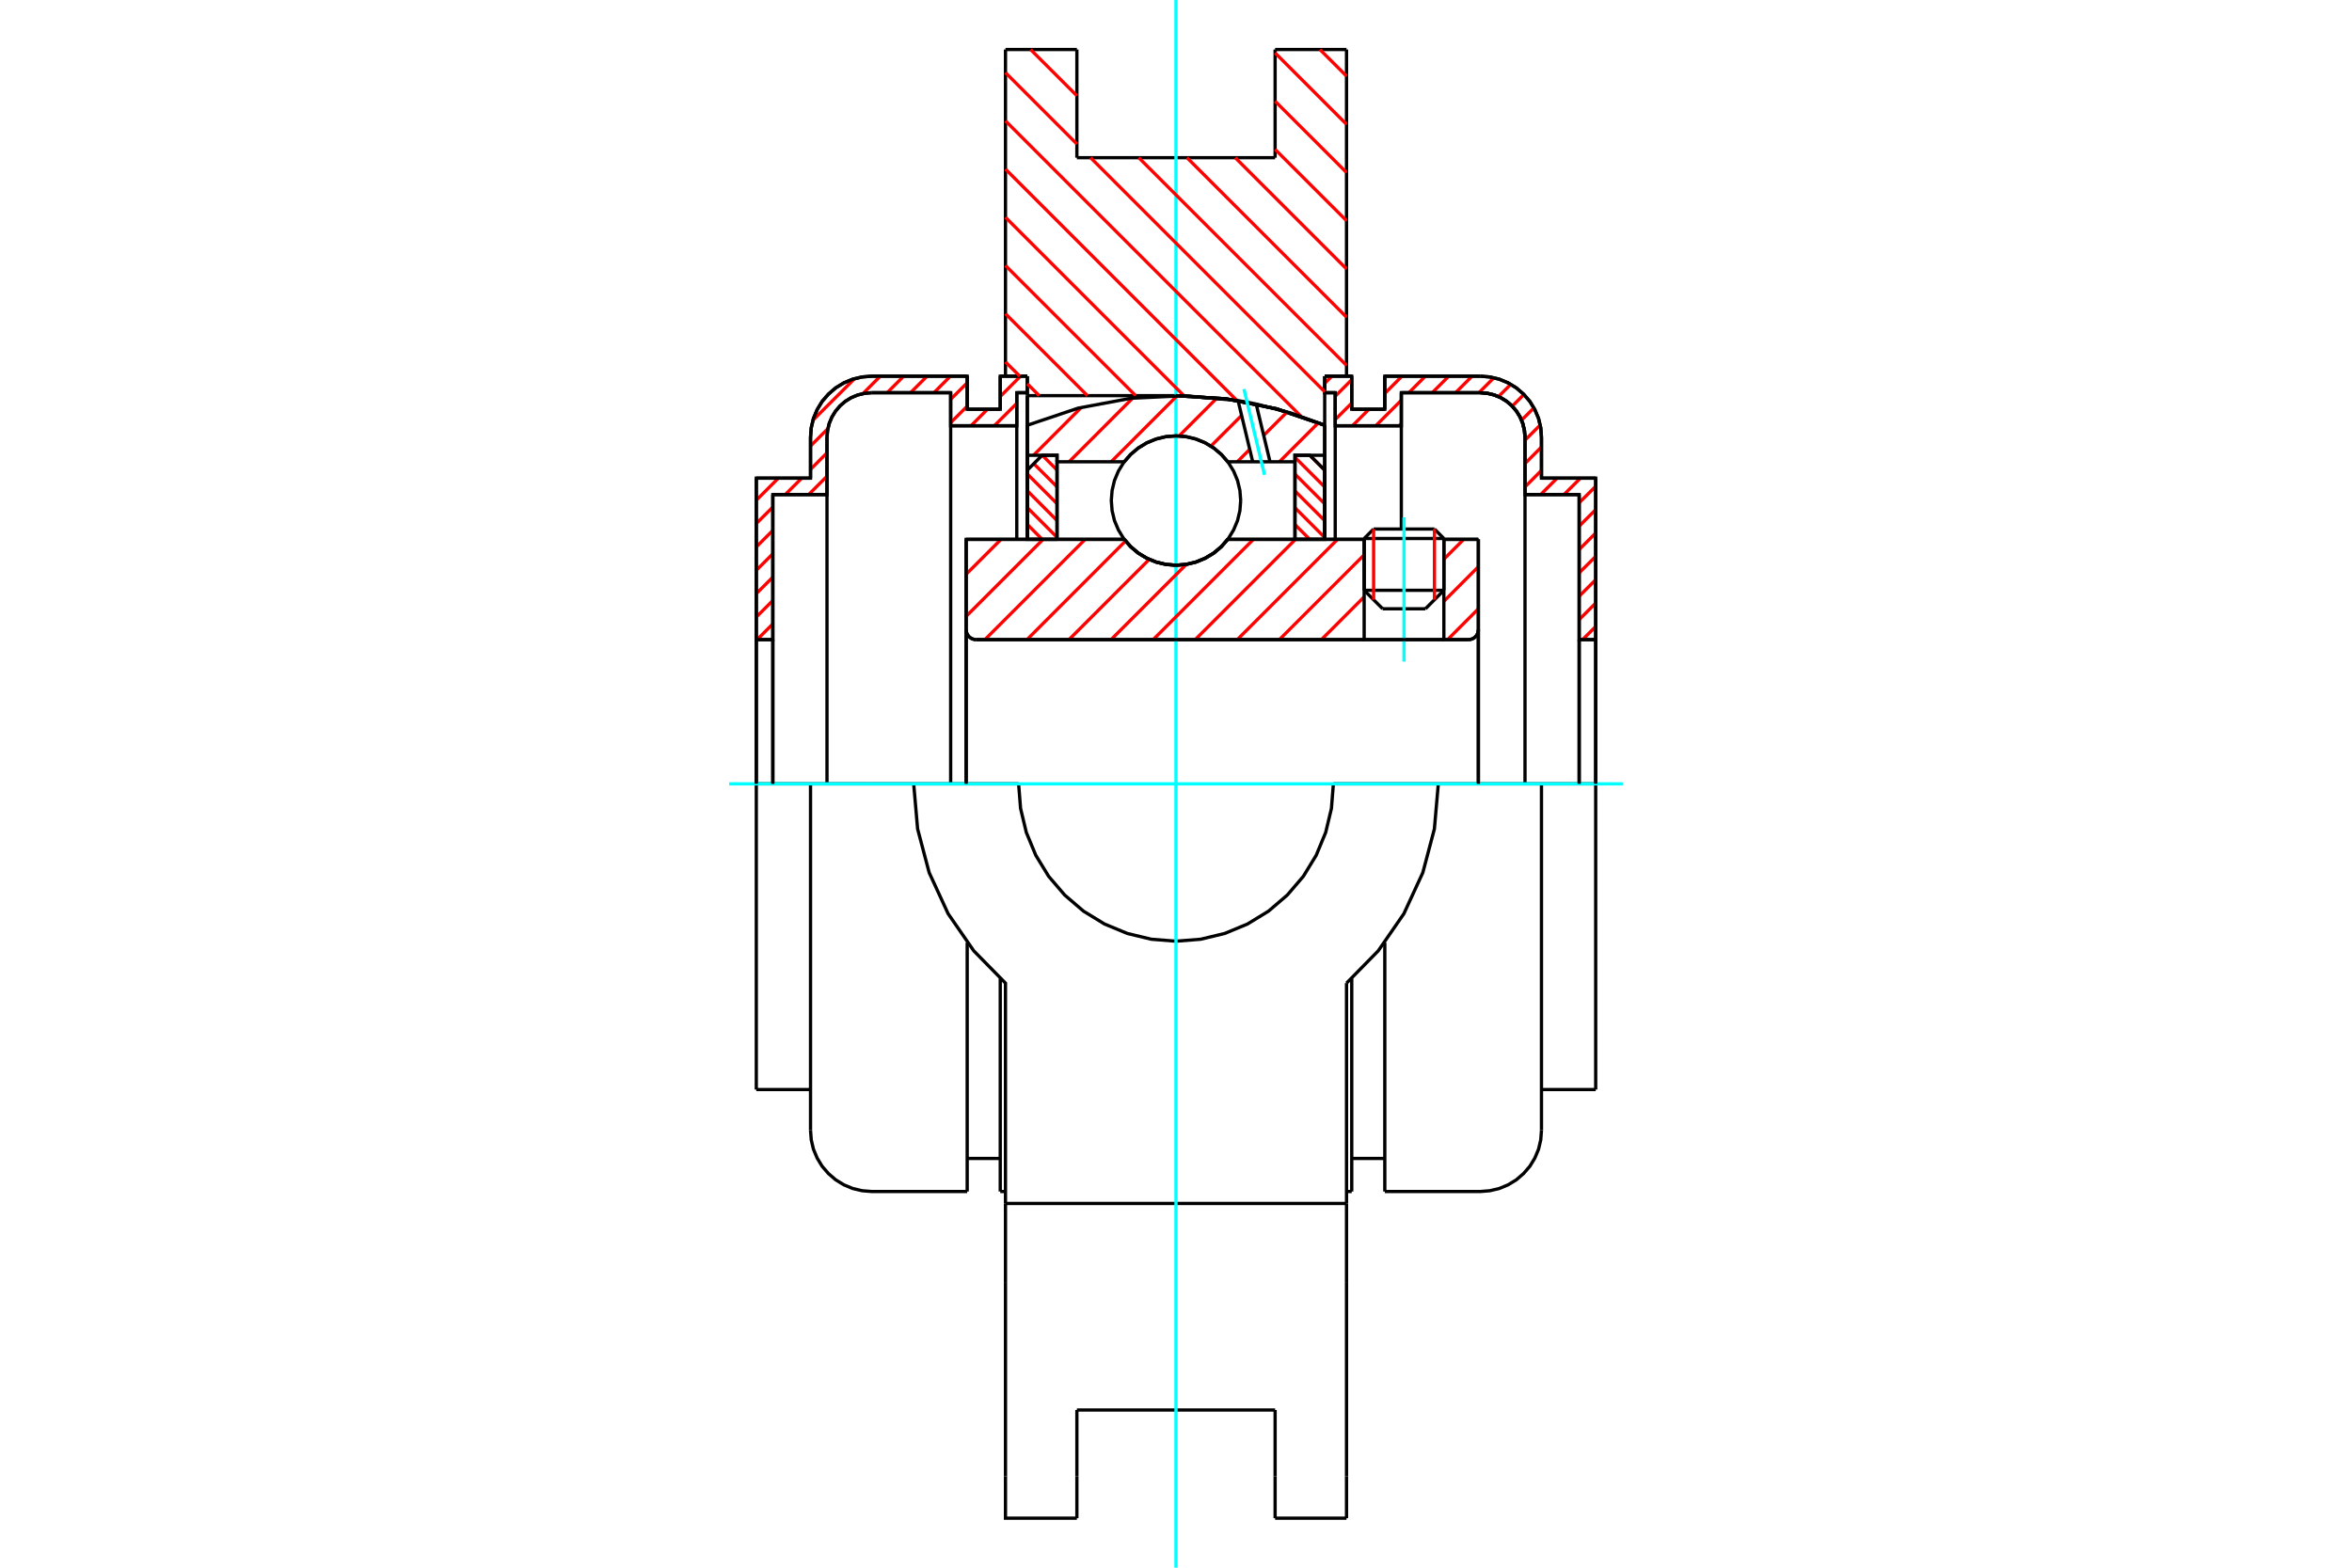 <?xml version="1.0" standalone="no"?>
<!DOCTYPE svg PUBLIC "-//W3C//DTD SVG 1.1//EN"
	"http://www.w3.org/Graphics/SVG/1.1/DTD/svg11.dtd">
<svg xmlns="http://www.w3.org/2000/svg" height="100%" width="100%" viewBox="0 0 36000 24000">
	<rect x="-1800" y="-1200" width="39600" height="26400" style="fill:#FFF"/>
	<g style="fill:none; fill-rule:evenodd" transform="matrix(1 0 0 1 0 0)">
		<g style="fill:none; stroke:#000; stroke-width:50; shape-rendering:geometricPrecision">
			<line x1="22100" y1="8244" x2="20880" y2="8244"/>
			<line x1="21025" y1="8099" x2="21956" y2="8099"/>
			<line x1="20880" y1="9037" x2="22100" y2="9037"/>
			<line x1="21818" y1="9320" x2="21163" y2="9320"/>
			<polyline points="22477,9792 22501,9790 22524,9784 22546,9775 22566,9763 22584,9747 22600,9729 22612,9709 22621,9687 22627,9664 22628,9640"/>
			<line x1="22628" y1="8257" x2="22628" y2="9640"/>
			<line x1="22100" y1="8257" x2="22628" y2="8257"/>
			<line x1="18792" y1="8257" x2="20880" y2="8257"/>
			<polyline points="17208,8257 17309,8372 17426,8470 17557,8548 17699,8606 17848,8641 18000,8653 18152,8641 18301,8606 18443,8548 18574,8470 18691,8372 18792,8257"/>
			<line x1="14788" y1="8257" x2="17208" y2="8257"/>
			<line x1="14788" y1="9640" x2="14788" y2="8257"/>
			<polyline points="14788,9640 14790,9664 14795,9687 14805,9709 14817,9729 14832,9747 14851,9763 14871,9775 14893,9784 14916,9790 14940,9792"/>
			<line x1="22477" y1="9792" x2="14940" y2="9792"/>
			<line x1="22628" y1="9640" x2="22628" y2="12000"/>
			<line x1="14788" y1="9640" x2="14788" y2="12000"/>
			<line x1="21025" y1="8099" x2="20880" y2="8244"/>
			<line x1="22100" y1="8244" x2="21956" y2="8099"/>
			<line x1="21818" y1="9320" x2="22100" y2="9037"/>
			<line x1="20880" y1="9037" x2="21163" y2="9320"/>
			<line x1="20880" y1="8244" x2="20880" y2="9037"/>
			<line x1="22100" y1="9037" x2="22100" y2="8244"/>
			<line x1="20610" y1="758" x2="20610" y2="5759"/>
			<line x1="19517" y1="758" x2="20610" y2="758"/>
			<line x1="19517" y1="2414" x2="19517" y2="758"/>
			<line x1="16483" y1="2414" x2="19517" y2="2414"/>
			<line x1="16483" y1="758" x2="16483" y2="2414"/>
			<line x1="15390" y1="758" x2="16483" y2="758"/>
			<line x1="15390" y1="5759" x2="15390" y2="758"/>
			<line x1="15724" y1="6057" x2="15724" y2="5759"/>
			<line x1="18000" y1="6057" x2="15724" y2="6057"/>
			<polyline points="20276,6510 19540,6259 18776,6107 18000,6057"/>
			<line x1="20276" y1="5759" x2="20276" y2="6510"/>
			<line x1="22015" y1="12000" x2="20409" y2="12000"/>
			<line x1="15591" y1="12000" x2="13985" y2="12000"/>
			<polyline points="15591,12000 15621,12377 15709,12744 15854,13094 16051,13416 16297,13703 16584,13949 16906,14146 17256,14291 17623,14379 18000,14409 18377,14379 18744,14291 19094,14146 19416,13949 19703,13703 19949,13416 20146,13094 20291,12744 20379,12377 20409,12000"/>
			<polyline points="13985,12000 14045,12690 14222,13359 14512,13988 14905,14557 15390,15051 15390,18424"/>
			<line x1="20610" y1="18424" x2="15390" y2="18424"/>
			<line x1="20610" y1="15051" x2="20610" y2="18424"/>
			<polyline points="20610,15051 21095,14557 21488,13988 21778,13359 21955,12690 22015,12000"/>
			<line x1="20610" y1="19628" x2="20610" y2="18424"/>
			<line x1="20610" y1="22600" x2="20610" y2="19628"/>
			<line x1="20610" y1="23242" x2="20610" y2="22600"/>
			<line x1="20276" y1="6510" x2="20276" y2="8257"/>
			<line x1="15724" y1="8257" x2="15724" y2="6057"/>
			<line x1="16483" y1="22600" x2="16483" y2="21586"/>
			<line x1="16483" y1="23242" x2="16483" y2="22600"/>
			<line x1="16483" y1="21586" x2="19517" y2="21586"/>
			<line x1="19517" y1="22600" x2="19517" y2="23242"/>
			<line x1="19517" y1="21586" x2="19517" y2="22600"/>
			<line x1="15390" y1="19628" x2="15390" y2="22600"/>
			<line x1="19517" y1="23242" x2="20610" y2="23242"/>
			<polyline points="15390,22600 15390,23242 16483,23242"/>
			<line x1="15390" y1="19628" x2="15390" y2="18424"/>
			<polyline points="20276,6510 19540,6259 18776,6107 18000,6057"/>
			<line x1="12406" y1="12000" x2="11576" y2="12000"/>
			<line x1="13342" y1="12000" x2="12406" y2="12000"/>
			<line x1="13985" y1="12000" x2="13342" y2="12000"/>
			<line x1="11829" y1="9792" x2="11576" y2="9792"/>
			<line x1="11829" y1="7572" x2="11829" y2="9792"/>
			<line x1="12658" y1="7572" x2="11829" y2="7572"/>
			<line x1="12658" y1="6695" x2="12658" y2="7572"/>
			<polyline points="13342,6012 13235,6021 13131,6046 13031,6087 12940,6143 12859,6212 12789,6294 12733,6385 12692,6484 12667,6589 12658,6695"/>
			<line x1="14551" y1="6012" x2="13342" y2="6012"/>
			<line x1="14551" y1="6518" x2="14551" y2="6012"/>
			<line x1="15563" y1="6518" x2="14551" y2="6518"/>
			<line x1="15563" y1="6012" x2="15563" y2="6518"/>
			<line x1="15724" y1="6012" x2="15563" y2="6012"/>
			<line x1="15310" y1="5759" x2="15724" y2="5759"/>
			<line x1="15310" y1="6265" x2="15310" y2="5759"/>
			<line x1="14804" y1="6265" x2="15310" y2="6265"/>
			<line x1="14804" y1="5759" x2="14804" y2="6265"/>
			<line x1="13342" y1="5759" x2="14804" y2="5759"/>
			<polyline points="13342,5759 13195,5771 13052,5805 12917,5861 12791,5938 12680,6034 12584,6145 12508,6270 12451,6406 12417,6549 12406,6695"/>
			<line x1="12406" y1="7320" x2="12406" y2="6695"/>
			<line x1="11576" y1="7320" x2="12406" y2="7320"/>
			<line x1="11576" y1="9792" x2="11576" y2="7320"/>
			<line x1="11576" y1="16680" x2="11576" y2="12000"/>
			<line x1="12406" y1="17305" x2="12406" y2="12000"/>
			<line x1="15724" y1="6057" x2="15724" y2="8257"/>
			<line x1="14804" y1="18241" x2="14804" y2="14432"/>
			<line x1="15310" y1="18241" x2="15310" y2="14980"/>
			<line x1="11576" y1="9792" x2="11576" y2="12000"/>
			<line x1="11829" y1="9792" x2="11829" y2="12000"/>
			<line x1="12658" y1="7572" x2="12658" y2="12000"/>
			<line x1="14551" y1="6518" x2="14551" y2="12000"/>
			<line x1="15563" y1="6518" x2="15563" y2="8257"/>
			<line x1="11576" y1="16680" x2="12406" y2="16680"/>
			<polyline points="12406,17305 12417,17451 12451,17594 12508,17730 12584,17855 12680,17966 12791,18062 12917,18139 13052,18195 13195,18229 13342,18241 14804,18241"/>
			<line x1="15310" y1="18241" x2="15390" y2="18241"/>
			<line x1="14804" y1="17735" x2="15310" y2="17735"/>
			<line x1="24424" y1="9792" x2="24171" y2="9792"/>
			<line x1="24424" y1="7320" x2="24424" y2="9792"/>
			<line x1="23594" y1="7320" x2="24424" y2="7320"/>
			<line x1="23594" y1="6695" x2="23594" y2="7320"/>
			<polyline points="23594,6695 23583,6549 23549,6406 23492,6270 23416,6145 23320,6034 23209,5938 23083,5861 22948,5805 22805,5771 22658,5759"/>
			<line x1="21196" y1="5759" x2="22658" y2="5759"/>
			<line x1="21196" y1="6265" x2="21196" y2="5759"/>
			<line x1="20690" y1="6265" x2="21196" y2="6265"/>
			<line x1="20690" y1="5759" x2="20690" y2="6265"/>
			<line x1="20276" y1="5759" x2="20690" y2="5759"/>
			<line x1="20437" y1="6012" x2="20276" y2="6012"/>
			<line x1="20437" y1="6518" x2="20437" y2="6012"/>
			<line x1="21449" y1="6518" x2="20437" y2="6518"/>
			<line x1="21449" y1="6012" x2="21449" y2="6518"/>
			<line x1="22658" y1="6012" x2="21449" y2="6012"/>
			<polyline points="23342,6695 23333,6589 23308,6484 23267,6385 23211,6294 23141,6212 23060,6143 22969,6087 22869,6046 22765,6021 22658,6012"/>
			<line x1="23342" y1="7572" x2="23342" y2="6695"/>
			<line x1="24171" y1="7572" x2="23342" y2="7572"/>
			<line x1="24171" y1="9792" x2="24171" y2="7572"/>
			<line x1="22658" y1="12000" x2="22015" y2="12000"/>
			<line x1="23594" y1="12000" x2="22658" y2="12000"/>
			<line x1="24424" y1="12000" x2="23594" y2="12000"/>
			<line x1="24171" y1="12000" x2="24171" y2="9792"/>
			<line x1="23342" y1="12000" x2="23342" y2="7572"/>
			<line x1="24424" y1="12000" x2="24424" y2="9792"/>
			<line x1="24424" y1="12000" x2="24424" y2="16680"/>
			<line x1="21449" y1="8096" x2="21449" y2="6518"/>
			<line x1="20437" y1="8257" x2="20437" y2="6518"/>
			<line x1="20690" y1="14980" x2="20690" y2="18241"/>
			<line x1="21196" y1="14432" x2="21196" y2="18241"/>
			<line x1="23594" y1="12000" x2="23594" y2="17305"/>
			<polyline points="23342,6695 23333,6589 23308,6484 23267,6385 23211,6294 23141,6212 23060,6143 22969,6087 22869,6046 22765,6021 22658,6012"/>
			<line x1="20690" y1="17735" x2="21196" y2="17735"/>
			<polyline points="21196,18241 22658,18241 22805,18229 22948,18195 23083,18139 23209,18062 23320,17966 23416,17855 23492,17730 23549,17594 23583,17451 23594,17305"/>
			<line x1="23594" y1="16680" x2="24424" y2="16680"/>
			<line x1="20610" y1="18241" x2="20690" y2="18241"/>
		</g>
		<g style="fill:none; stroke:#0FF; stroke-width:50; shape-rendering:geometricPrecision">
			<line x1="21490" y1="10129" x2="21490" y2="7919"/>
			<line x1="11161" y1="12000" x2="24839" y2="12000"/>
			<line x1="18000" y1="24000" x2="18000" y2="0"/>
		</g>
		<g style="fill:none; stroke:#F00; stroke-width:50; shape-rendering:geometricPrecision">
			<line x1="24424" y1="9591" x2="24223" y2="9792"/>
			<line x1="24424" y1="9233" x2="24171" y2="9486"/>
			<line x1="24424" y1="8875" x2="24171" y2="9128"/>
			<line x1="24424" y1="8518" x2="24171" y2="8770"/>
			<line x1="24424" y1="8160" x2="24171" y2="8413"/>
			<line x1="24424" y1="7802" x2="24171" y2="8055"/>
			<line x1="24424" y1="7445" x2="24171" y2="7697"/>
			<line x1="24191" y1="7320" x2="23938" y2="7572"/>
			<line x1="23834" y1="7320" x2="23581" y2="7572"/>
			<line x1="23594" y1="7201" x2="23342" y2="7454"/>
			<line x1="23594" y1="6843" x2="23342" y2="7096"/>
			<line x1="23575" y1="6506" x2="23342" y2="6739"/>
			<line x1="23478" y1="6244" x2="23289" y2="6433"/>
			<line x1="23325" y1="6039" x2="23147" y2="6218"/>
			<line x1="23124" y1="5884" x2="22936" y2="6071"/>
			<line x1="22866" y1="5783" x2="22637" y2="6012"/>
			<line x1="22532" y1="5759" x2="22279" y2="6012"/>
			<line x1="22175" y1="5759" x2="21922" y2="6012"/>
			<line x1="21449" y1="6485" x2="21416" y2="6518"/>
			<line x1="21817" y1="5759" x2="21564" y2="6012"/>
			<line x1="21449" y1="6127" x2="21058" y2="6518"/>
			<line x1="21459" y1="5759" x2="21196" y2="6023"/>
			<line x1="20954" y1="6265" x2="20701" y2="6518"/>
			<line x1="20690" y1="6171" x2="20437" y2="6424"/>
			<line x1="20690" y1="5813" x2="20437" y2="6066"/>
			<line x1="20386" y1="5759" x2="20276" y2="5869"/>
		</g>
		<g style="fill:none; stroke:#000; stroke-width:50; shape-rendering:geometricPrecision">
			<polyline points="20276,5759 20690,5759 20690,6265 21196,6265 21196,5759 22658,5759"/>
			<polyline points="23594,6695 23583,6549 23549,6406 23492,6270 23416,6145 23320,6034 23209,5938 23083,5861 22948,5805 22805,5771 22658,5759"/>
			<polyline points="23594,6695 23594,7320 24424,7320 24424,9792 24171,9792 24171,7572 23342,7572 23342,6695 23333,6589 23308,6484 23267,6385 23211,6294 23141,6212 23060,6143 22969,6087 22869,6046 22765,6021 22658,6012 21449,6012 21449,6518 20437,6518 20437,6012 20276,6012 20276,5759"/>
			<line x1="24424" y1="12000" x2="24424" y2="9792"/>
			<line x1="24171" y1="9792" x2="24171" y2="12000"/>
		</g>
		<g style="fill:none; stroke:#F00; stroke-width:50; shape-rendering:geometricPrecision">
			<line x1="15563" y1="6175" x2="15219" y2="6518"/>
			<line x1="15620" y1="5759" x2="15310" y2="6070"/>
			<line x1="15115" y1="6265" x2="14862" y2="6518"/>
			<line x1="11829" y1="9551" x2="11588" y2="9792"/>
			<line x1="14804" y1="6218" x2="14551" y2="6471"/>
			<line x1="11829" y1="9193" x2="11576" y2="9446"/>
			<line x1="14804" y1="5861" x2="14551" y2="6113"/>
			<line x1="11829" y1="8836" x2="11576" y2="9088"/>
			<line x1="14547" y1="5759" x2="14295" y2="6012"/>
			<line x1="11829" y1="8478" x2="11576" y2="8731"/>
			<line x1="14190" y1="5759" x2="13937" y2="6012"/>
			<line x1="12658" y1="7291" x2="12377" y2="7572"/>
			<line x1="11829" y1="8120" x2="11576" y2="8373"/>
			<line x1="13832" y1="5759" x2="13579" y2="6012"/>
			<line x1="12658" y1="6933" x2="12406" y2="7186"/>
			<line x1="12272" y1="7320" x2="12019" y2="7572"/>
			<line x1="11829" y1="7763" x2="11576" y2="8015"/>
			<line x1="13474" y1="5759" x2="13208" y2="6026"/>
			<line x1="12672" y1="6562" x2="12406" y2="6828"/>
			<line x1="11914" y1="7320" x2="11576" y2="7658"/>
			<line x1="13079" y1="5798" x2="12444" y2="6432"/>
		</g>
		<g style="fill:none; stroke:#000; stroke-width:50; shape-rendering:geometricPrecision">
			<polyline points="15724,5759 15310,5759 15310,6265 14804,6265 14804,5759 13342,5759 13195,5771 13052,5805 12917,5861 12791,5938 12680,6034 12584,6145 12508,6270 12451,6406 12417,6549 12406,6695 12406,7320 11576,7320 11576,9792 11829,9792 11829,7572 12658,7572 12658,6695"/>
			<polyline points="13342,6012 13235,6021 13131,6046 13031,6087 12940,6143 12859,6212 12789,6294 12733,6385 12692,6484 12667,6589 12658,6695"/>
			<polyline points="13342,6012 14551,6012 14551,6518 15563,6518 15563,6012 15724,6012 15724,5759"/>
			<line x1="11576" y1="12000" x2="11576" y2="9792"/>
			<line x1="11829" y1="9792" x2="11829" y2="12000"/>
		</g>
		<g style="fill:none; stroke:#F00; stroke-width:50; shape-rendering:geometricPrecision">
			<line x1="20203" y1="758" x2="20610" y2="1165"/>
			<line x1="19517" y1="810" x2="20610" y2="1903"/>
			<line x1="19517" y1="1549" x2="20610" y2="2641"/>
			<line x1="19517" y1="2287" x2="20610" y2="3379"/>
			<line x1="18907" y1="2414" x2="20610" y2="4117"/>
			<line x1="18168" y1="2414" x2="20610" y2="4855"/>
			<line x1="15774" y1="758" x2="16483" y2="1466"/>
			<line x1="17430" y1="2414" x2="20610" y2="5594"/>
			<line x1="15390" y1="1112" x2="16483" y2="2205"/>
			<line x1="16692" y1="2414" x2="20276" y2="5998"/>
			<line x1="15390" y1="1850" x2="19913" y2="6373"/>
			<line x1="15390" y1="2589" x2="18934" y2="6133"/>
			<line x1="15390" y1="3327" x2="18122" y2="6059"/>
			<line x1="15390" y1="4065" x2="17382" y2="6057"/>
			<line x1="15390" y1="4803" x2="16644" y2="6057"/>
			<line x1="15390" y1="5541" x2="15609" y2="5759"/>
			<line x1="15724" y1="5875" x2="15906" y2="6057"/>
		</g>
		<g style="fill:none; stroke:#000; stroke-width:50; shape-rendering:geometricPrecision">
			<polyline points="20276,6510 19540,6259 18776,6107 18000,6057"/>
		</g>
		<g style="fill:none; stroke:#F00; stroke-width:50; shape-rendering:geometricPrecision">
			<line x1="21956" y1="8099" x2="21956" y2="9182"/>
			<line x1="21025" y1="9182" x2="21025" y2="8099"/>
			<line x1="15724" y1="8028" x2="15952" y2="8257"/>
			<line x1="15724" y1="7771" x2="16179" y2="8226"/>
			<line x1="15724" y1="7513" x2="16179" y2="7969"/>
			<line x1="15724" y1="7256" x2="16179" y2="7711"/>
			<line x1="15823" y1="7098" x2="16179" y2="7453"/>
			<line x1="15953" y1="6970" x2="16179" y2="7196"/>
		</g>
		<g style="fill:none; stroke:#000; stroke-width:50; shape-rendering:geometricPrecision">
			<polyline points="16179,8257 16179,6970 15951,6970 15724,7198 15724,8257 16179,8257"/>
		</g>
		<g style="fill:none; stroke:#F00; stroke-width:50; shape-rendering:geometricPrecision">
			<line x1="20048" y1="6970" x2="20276" y2="7198"/>
			<line x1="19821" y1="7001" x2="20276" y2="7456"/>
			<line x1="19821" y1="7258" x2="20276" y2="7713"/>
			<line x1="19821" y1="7516" x2="20276" y2="7971"/>
			<line x1="19821" y1="7773" x2="20276" y2="8229"/>
			<line x1="19821" y1="8031" x2="20047" y2="8257"/>
		</g>
		<g style="fill:none; stroke:#000; stroke-width:50; shape-rendering:geometricPrecision">
			<polyline points="19821,8257 19821,6970 20049,6970 20276,7198 20276,8257 19821,8257"/>
			<polyline points="18990,7663 18978,7508 18942,7357 18882,7213 18801,7081 18700,6963 18582,6862 18449,6781 18306,6721 18155,6685 18000,6673 17845,6685 17694,6721 17551,6781 17418,6862 17300,6963 17199,7081 17118,7213 17058,7357 17022,7508 17010,7663 17022,7818 17058,7969 17118,8112 17199,8245 17300,8363 17418,8464 17551,8545 17694,8604 17845,8641 18000,8653 18155,8641 18306,8604 18449,8545 18582,8464 18700,8363 18801,8245 18882,8112 18942,7969 18978,7818 18990,7663"/>
		</g>
		<g style="fill:none; stroke:#F00; stroke-width:50; shape-rendering:geometricPrecision">
			<line x1="20179" y1="6473" x2="19583" y2="7069"/>
			<line x1="19700" y1="6308" x2="19342" y2="6666"/>
			<line x1="19129" y1="6879" x2="18939" y2="7069"/>
			<line x1="19004" y1="6360" x2="18534" y2="6830"/>
			<line x1="18629" y1="6091" x2="18047" y2="6674"/>
			<line x1="18017" y1="6059" x2="17008" y2="7069"/>
			<line x1="17336" y1="6096" x2="16364" y2="7069"/>
			<line x1="16549" y1="6239" x2="15819" y2="6970"/>
		</g>
		<g style="fill:none; stroke:#000; stroke-width:50; shape-rendering:geometricPrecision">
			<polyline points="15724,8257 15724,6970 15724,6510"/>
			<polyline points="18950,6133 18131,6058 17311,6097 16503,6248 15724,6510"/>
			<polyline points="19227,6185 19089,6157 18950,6133"/>
			<polyline points="20276,6510 19759,6323 19227,6185"/>
			<polyline points="20276,6510 20276,6970 19821,6970 19821,7069 19821,8257"/>
			<polyline points="19821,7069 19439,7069 19174,7069 18792,7069 18691,6954 18574,6856 18443,6777 18301,6720 18152,6684 18000,6673 17848,6684 17699,6720 17557,6777 17426,6856 17309,6954 17208,7069 16179,7069 16179,8257"/>
			<polyline points="16179,7069 16179,6970 15724,6970"/>
			<line x1="20276" y1="6970" x2="20276" y2="8257"/>
		</g>
		<g style="fill:none; stroke:#0FF; stroke-width:50; shape-rendering:geometricPrecision">
			<line x1="19355" y1="7269" x2="19040" y2="5956"/>
		</g>
		<g style="fill:none; stroke:#000; stroke-width:50; shape-rendering:geometricPrecision">
			<line x1="19174" y1="7069" x2="18950" y2="6133"/>
			<line x1="19439" y1="7069" x2="19227" y2="6185"/>
		</g>
		<g style="fill:none; stroke:#F00; stroke-width:50; shape-rendering:geometricPrecision">
			<line x1="22628" y1="9320" x2="22157" y2="9792"/>
			<line x1="22628" y1="8676" x2="22100" y2="9205"/>
			<line x1="22404" y1="8257" x2="22100" y2="8561"/>
			<line x1="20880" y1="9781" x2="20869" y2="9792"/>
			<line x1="20880" y1="9137" x2="20226" y2="9792"/>
			<line x1="20880" y1="8494" x2="19582" y2="9792"/>
			<line x1="20473" y1="8257" x2="18938" y2="9792"/>
			<line x1="19829" y1="8257" x2="18294" y2="9792"/>
			<line x1="19185" y1="8257" x2="17650" y2="9792"/>
			<line x1="18158" y1="8640" x2="17006" y2="9792"/>
			<line x1="17590" y1="8564" x2="16362" y2="9792"/>
			<line x1="17228" y1="8282" x2="15719" y2="9792"/>
			<line x1="16610" y1="8257" x2="15075" y2="9792"/>
			<line x1="15966" y1="8257" x2="14788" y2="9435"/>
			<line x1="15322" y1="8257" x2="14788" y2="8791"/>
		</g>
		<g style="fill:none; stroke:#000; stroke-width:50; shape-rendering:geometricPrecision">
			<line x1="22628" y1="12000" x2="22628" y2="8257"/>
			<polyline points="22477,9792 22501,9790 22524,9784 22546,9775 22566,9763 22584,9747 22600,9729 22612,9709 22621,9687 22627,9664 22628,9640"/>
			<polyline points="22477,9792 22100,9792 22100,8257"/>
			<polyline points="22100,9792 20880,9792 20880,8257"/>
			<line x1="20880" y1="9792" x2="14940" y2="9792"/>
			<polyline points="14788,9640 14790,9664 14795,9687 14805,9709 14817,9729 14832,9747 14851,9763 14871,9775 14893,9784 14916,9790 14940,9792"/>
			<polyline points="14788,9640 14788,8257 15243,8257 17208,8257 17309,8372 17426,8470 17557,8548 17699,8606 17848,8641 18000,8653 18152,8641 18301,8606 18443,8548 18574,8470 18691,8372 18792,8257 20880,8257"/>
			<line x1="22100" y1="8257" x2="22628" y2="8257"/>
			<line x1="14788" y1="12000" x2="14788" y2="9640"/>
		</g>
	</g>
</svg>
